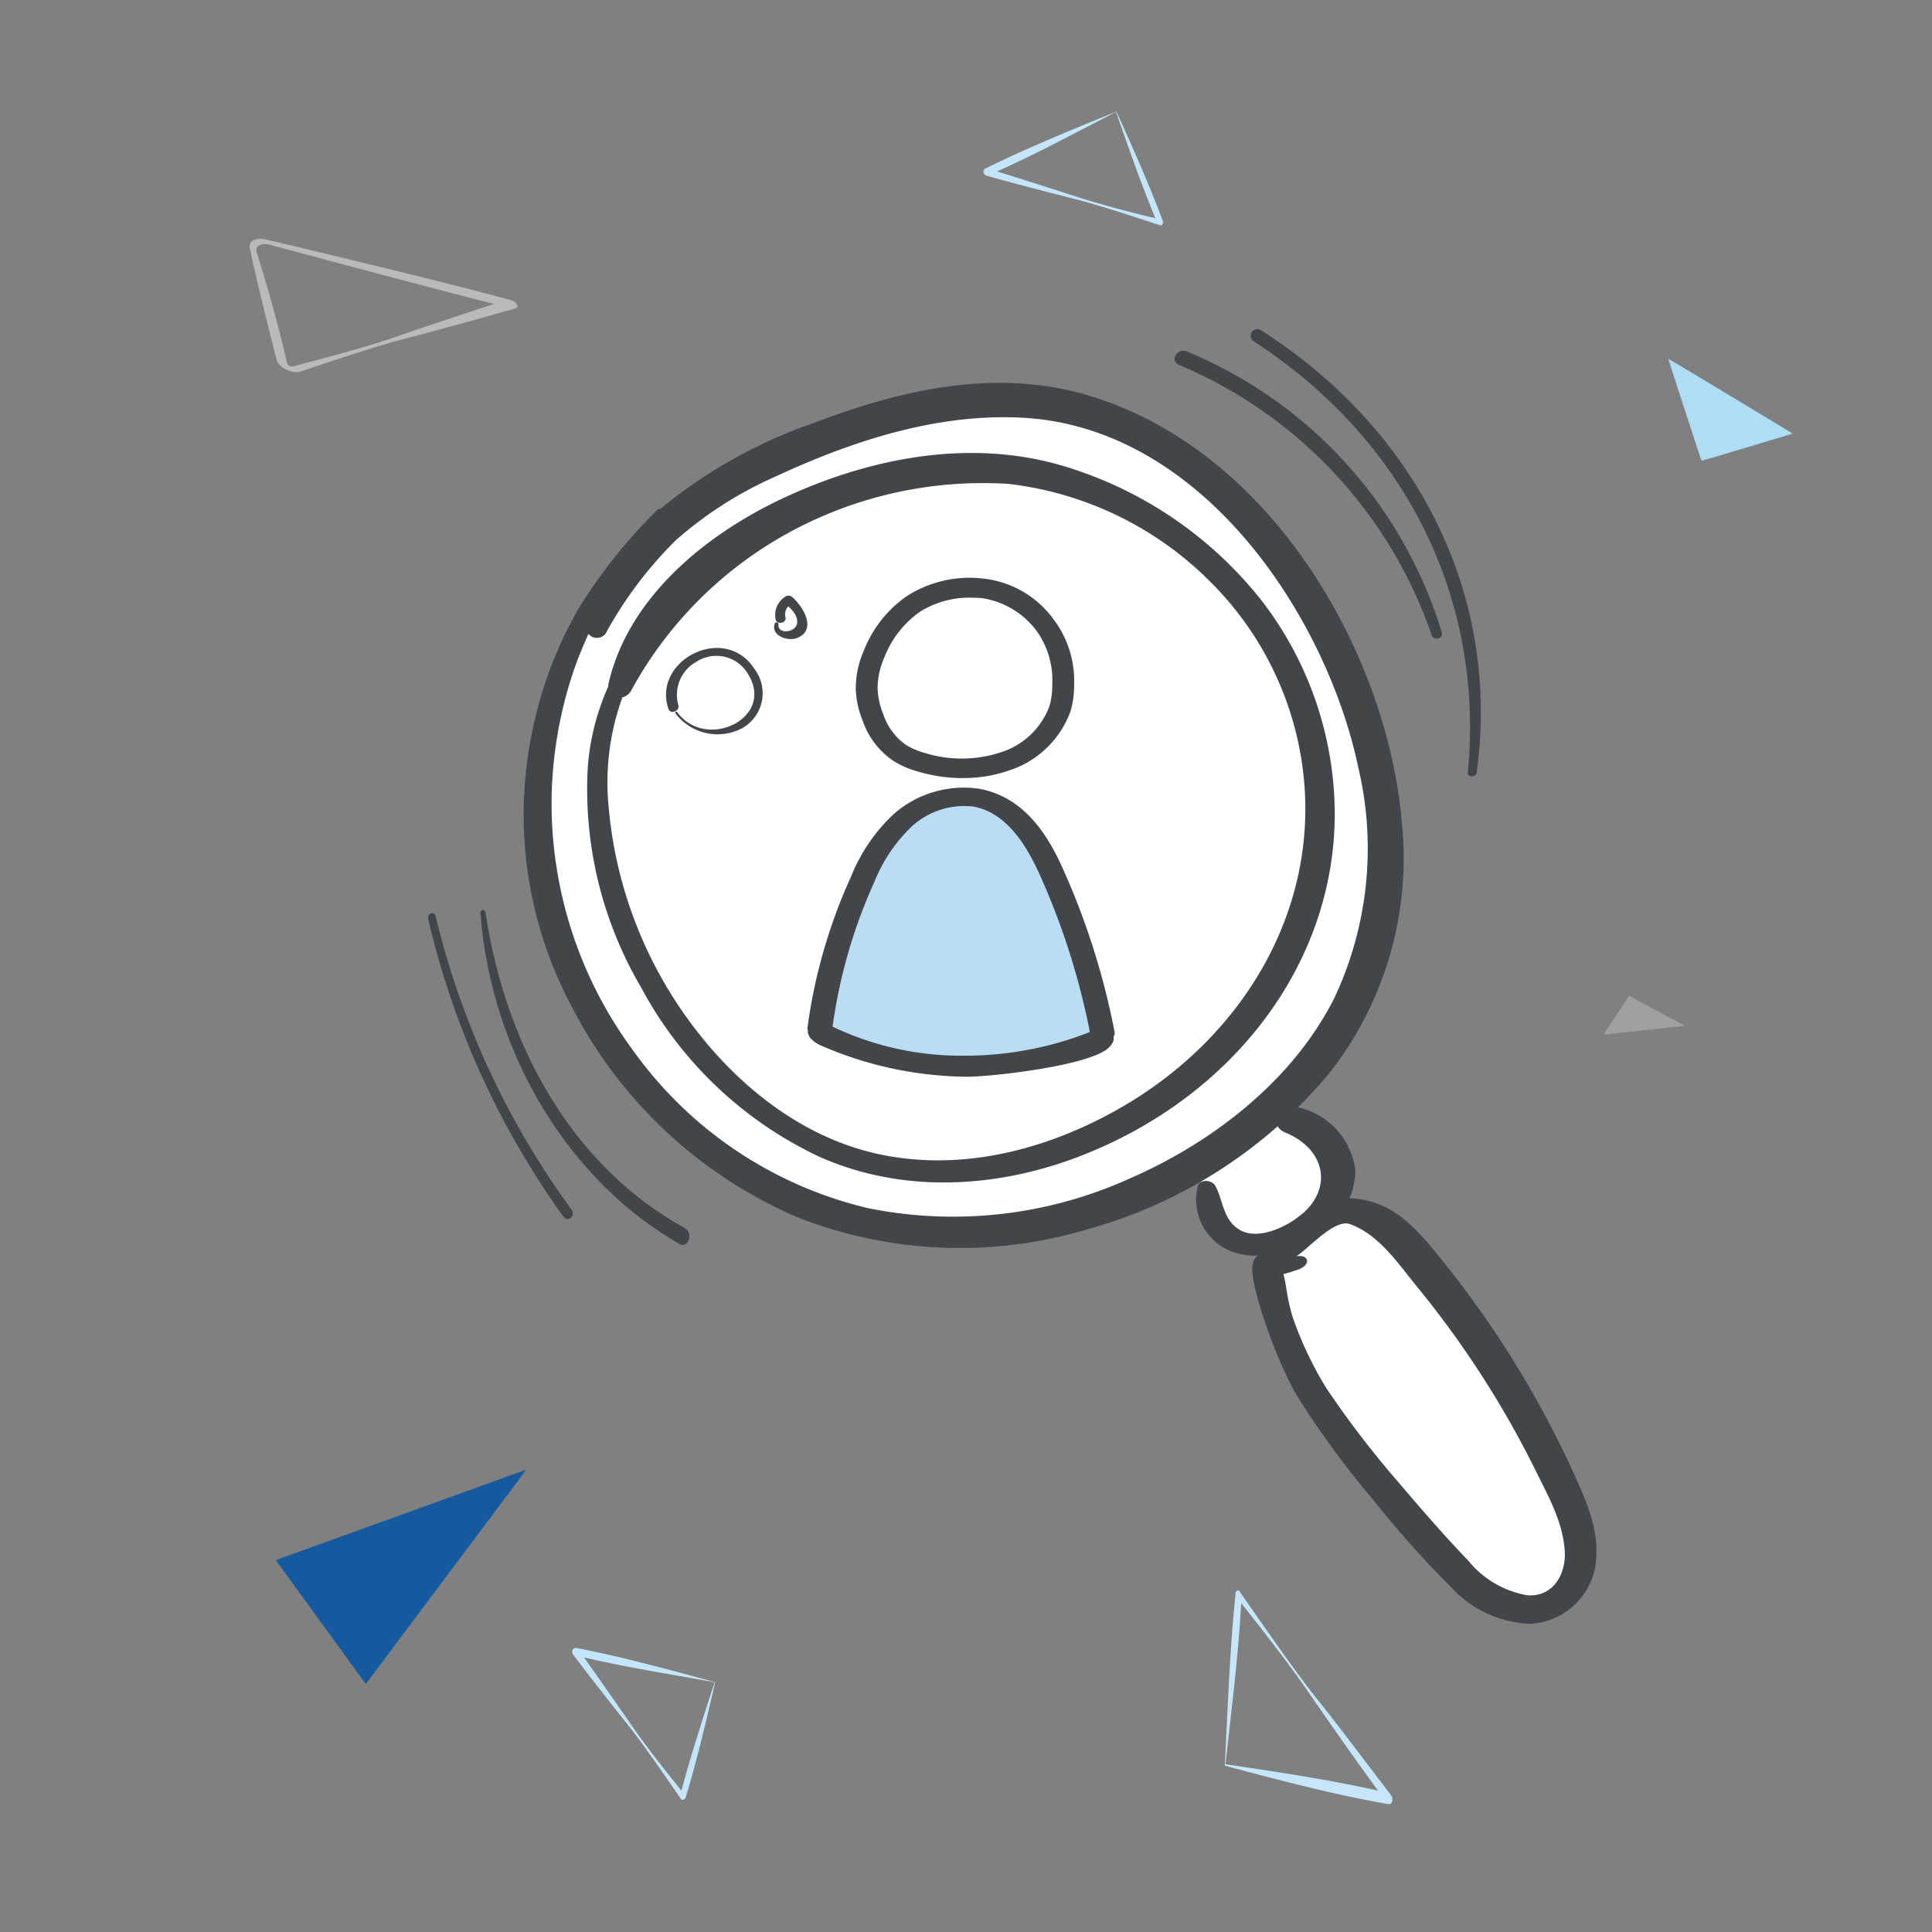 <?xml version="1.0" encoding="UTF-8" standalone="no"?>
<svg
   xmlns:dc="http://purl.org/dc/elements/1.1/"
   xmlns:cc="http://creativecommons.org/ns#"
   xmlns:rdf="http://www.w3.org/1999/02/22-rdf-syntax-ns#"
   xmlns:svg="http://www.w3.org/2000/svg"
   xmlns="http://www.w3.org/2000/svg"
   xmlns:sodipodi="http://sodipodi.sourceforge.net/DTD/sodipodi-0.dtd"
   xmlns:inkscape="http://www.inkscape.org/namespaces/inkscape"
   width="348"
   height="348"
   viewBox="0 0 92.075 92.075"
   version="1.1"
   id="svg85"
   inkscape:version="1.0.2 (e86c870879, 2021-01-15)"
   sodipodi:docname="Lupe-fuer-Trainingssuche-mit-Dreiecken.svg">
  <rect x="0" y="0" width="92.075" height="92.075" fill="#808080" stroke="none"/>
  <defs
     id="defs79" />
  <sodipodi:namedview
     id="base"
     pagecolor="#ffffff"
     bordercolor="#666666"
     borderopacity="1.0"
     inkscape:pageopacity="0.0"
     inkscape:pageshadow="2"
     inkscape:zoom="1.4"
     inkscape:cx="400"
     inkscape:cy="160"
     inkscape:document-units="mm"
     inkscape:current-layer="layer1"
     inkscape:document-rotation="0"
     showgrid="false"
     units="px"
     inkscape:window-width="1920"
     inkscape:window-height="1017"
     inkscape:window-x="-8"
     inkscape:window-y="-8"
     inkscape:window-maximized="1" />
  <g
     inkscape:label="Ebene 1"
     inkscape:groupmode="layer"
     id="layer1">
    <g
       id="g403">
      <g
         id="g152"
         transform="matrix(0.708,0,0,0.708,20.405,15.679)">
        <path
           id="Pfad_51188"
           data-name="Pfad 51188"
           d="m 5.259,1.183 a 6.078,6.078 0 0 0 -5.283,-2.074 c -3.576,0.258 -3.345,1.435 -3.826,2.957 -0.481,1.522 0,3.212 0.494,4.823 0.494,1.611 9.132,14.35 10.656,15.656 1.524,1.306 5.014,4.019 7.462,2.531 2.448,-1.488 1.708,-5.294 0.894,-6.83 C 14.842,16.71 6.675,2.383 5.259,1.183"
           transform="translate(61.073,60.669)"
           fill="#ffffff" />
        <path
           id="Pfad_51189"
           data-name="Pfad 51189"
           d="M 5.1,2.408 A 4.393,4.393 0 0 1 0.587,6.67 4.393,4.393 0 0 1 -3.926,2.408 4.393,4.393 0 0 1 0.587,-1.854 4.393,4.393 0 0 1 5.1,2.408"
           transform="translate(55.949,55.183)"
           fill="#ffffff" />
        <path
           id="Pfad_51190"
           data-name="Pfad 51190"
           d="M 31.835,13.81 A 24.546,24.546 0 0 1 30.18,29.916 c -2.812,5.6 -8.278,10.007 -14.336,12.637 A 29.906,29.906 0 0 1 -2.389,44.609 28.129,28.129 0 0 1 -18.845,33.546 29.036,29.036 0 0 1 -24.5,15.573 a 29.432,29.432 0 0 1 1.506,-8.43 c 0.308,-0.913 0.676,-1.789 1.058,-2.651 a 0.761,0.761 0 0 0 1.2,-0.014 28.174,28.174 0 0 1 4.931,-6.547 27.064,27.064 0 0 1 7.071,-4.482 c 5.111,-2.366 11.1,-4.389 17.184,-4.042 12.6,0.715 21.2,14.005 23.385,24.4"
           transform="translate(31.778,15.557)"
           fill="#ffffff" />
        <path
           id="Pfad_51191"
           data-name="Pfad 51191"
           d="m 0.074,3 a 3.738,3.738 0 0 0 1.908,4.234 c 1.91,0.977 4.391,0.184 6,-0.839 a 5.2,5.2 0 0 0 2.7,-4.43 4.965,4.965 0 0 0 -3.525,-4.182 C 5.769,-2.686 4.61,-1.18 5.98,-0.6 8.787,0.579 9.15,3.3 6.9,5.036 6,5.736 4.157,6.654 2.923,5.96 1.759,5.308 1.771,3.915 1.251,2.979 1.038,2.588 0.233,2.494 0.074,3"
           transform="translate(51.735,54.697)"
           fill="#42454a" />
        <path
           id="Pfad_51192"
           data-name="Pfad 51192"
           d="m 0.028,2.479 c -0.389,1.078 1.614,6.743 3.039,9.044 a 59.736,59.736 0 0 0 5.033,6.858 68.035,68.035 0 0 0 5.239,5.876 7.582,7.582 0 0 0 5.313,2.487 4.682,4.682 0 0 0 4.384,-3.708 c 0.444,-2.29 -0.52,-4.432 -1.412,-6.4 A 67.161,67.161 0 0 0 12.493,1.953 C 10.9,0 9.214,-1.978 6.108,-1.907 3.895,-1.861 0.577,0.928 0.968,3.066 1.062,3.583 2.423,3.117 3.014,2.919 4.046,2.574 3.773,1.751 2.727,2.05 c 0.384,0.2 2.618,-2.635 3.812,-2.214 1.975,0.7 3.3,2.722 4.5,4.186 a 64.973,64.973 0 0 1 8.009,12.405 c 0.846,1.717 1.883,3.533 1.966,5.517 0.06,1.386 -0.715,3 -2.524,2.883 A 6.564,6.564 0 0 1 14.534,22.514 C 12.886,20.8 11.334,19 9.8,17.2 A 64.969,64.969 0 0 1 4.961,10.88 23.94,23.94 0 0 1 2.694,6.091 C 2.131,4.227 2.354,3.553 1.724,2.321 a 0.894,0.894 0 0 0 -1.7,0.159"
           transform="translate(55.498,60.413)"
           fill="#42454a" />
        <path
           id="Pfad_51193"
           data-name="Pfad 51193"
           d="M 21.327,0.435 C 14.966,-1.374 8.515,0.3 3.051,2.387 a 33.283,33.283 0 0 0 -10.263,5.761 0.319,0.319 0 0 0 -0.237,0.1 35.29,35.29 0 0 0 -5.313,6.678 27.879,27.879 0 0 0 -3.074,8.193 27.428,27.428 0 0 0 2.589,18.4 30.7,30.7 0 0 0 15.23,14.3 29.932,29.932 0 0 0 19.4,0.867 32.488,32.488 0 0 0 16.411,-10.53 23.378,23.378 0 0 0 4.9,-16.922 C 41.76,18.059 33.978,4.04 21.327,0.435 m 18.435,25.1 a 23.656,23.656 0 0 1 -1.6,15.522 c -2.71,5.4 -7.977,9.644 -13.817,12.18 a 28.8,28.8 0 0 1 -17.568,1.982 27.1,27.1 0 0 1 -15.858,-10.66 27.984,27.984 0 0 1 -5.446,-17.32 28.391,28.391 0 0 1 1.451,-8.124 c 0.3,-0.88 0.651,-1.724 1.021,-2.556 a 0.735,0.735 0 0 0 1.152,-0.011 27.01,27.01 0 0 1 4.752,-6.311 26.111,26.111 0 0 1 6.813,-4.323 c 4.927,-2.281 10.695,-4.23 16.561,-3.9 12.143,0.692 20.433,13.5 22.539,23.52"
           transform="translate(22.844,3.962)"
           fill="#42454a" />
        <path
           id="Pfad_51194"
           data-name="Pfad 51194"
           d="M 18.135,0.5 C 11.551,-1.468 4.7,0.132 -0.643,2.612 -6.178,5.185 -11.261,9.527 -12.517,15.231 a 0.884,0.884 0 0 0 0,0.11 16.151,16.151 0 0 0 -1.383,5.511 26.346,26.346 0 0 0 3.609,14.768 26.276,26.276 0 0 0 12.069,11.41 C 7.672,49.612 14.057,48.959 19.259,46.945 29.7,42.9 36.5,33.779 36.384,23.647 A 23.625,23.625 0 0 0 31.453,9.541 26.754,26.754 0 0 0 18.135,0.5 m 9.474,7.4 a 21.657,21.657 0 0 1 6.536,12.371 C 35.63,29.655 30.666,38.6 22.183,43.572 17.767,46.161 11.944,48.05 5.994,46.878 c -5.3,-1.046 -9.642,-4.55 -12.665,-8.5 A 28.59,28.59 0 0 1 -12.512,23.2 16.723,16.723 0 0 1 -11.565,16.071 0.984,0.984 0 0 0 -10.995,15.65 26.621,26.621 0 0 1 -0.93,5.3 27.232,27.232 0 0 1 14.425,1.7 22.9,22.9 0 0 1 27.609,7.893"
           transform="translate(24.64,8.728)"
           fill="#42454a" />
        <path
           id="Pfad_51195"
           data-name="Pfad 51195"
           d="M 3.951,0 A 6.753,6.753 0 0 0 0.033,1.009 7.234,7.234 0 0 0 -2.567,4.345 5.591,5.591 0 0 0 -3.04,6.6 5.386,5.386 0 0 0 -2.626,8.437 4.394,4.394 0 0 0 -0.98,10.66 5.121,5.121 0 0 0 0.344,11.232 9.075,9.075 0 0 0 5.87,11.2 5.523,5.523 0 0 0 9.41,7.841 5.607,5.607 0 0 0 9.61,6.241 6.1,6.1 0 0 0 8.45,2.361 6.06,6.06 0 0 0 4.484,0.023 C 4.309,0.007 4.13,0 3.951,0"
           transform="translate(32.846,17.679)"
           fill="#ffffff" />
        <path
           id="Pfad_51196"
           data-name="Pfad 51196"
           d="m 5.991,10.045 a 27.2,27.2 0 0 0 5.777,-0.6 21.976,21.976 0 0 0 2.248,-0.6 65.67,65.67 0 0 0 -3.678,-12.117 C 9.577,-5.127 8.372,-7.228 5.938,-7.661 a 5.833,5.833 0 0 0 -4.52,1.261 9.514,9.514 0 0 0 -2.448,3.38 38.465,38.465 0 0 0 -3.582,11.454 37.442,37.442 0 0 0 10.6,1.612"
           transform="translate(30.926,39.336)"
           fill="#baddf4" />
        <path
           id="Pfad_51197"
           data-name="Pfad 51197"
           d="m 4.072,7.61 a 10.563,10.563 0 0 1 -3.06,-0.453 6.216,6.216 0 0 1 -1.618,-0.71 5.383,5.383 0 0 1 -2.06,-2.7 6.283,6.283 0 0 1 -0.467,-2.108 6.361,6.361 0 0 1 0.533,-2.583 8.049,8.049 0 0 1 2.885,-3.683 7.836,7.836 0 0 1 5.194,-1.191 6.75,6.75 0 0 1 4.736,2.784 6.847,6.847 0 0 1 1.352,4.3 6.345,6.345 0 0 1 -0.24,1.834 6.538,6.538 0 0 1 -4.17,4.007 9.327,9.327 0 0 1 -3.085,0.5 M 4.835,-4.528 a 6.266,6.266 0 0 0 -3.641,0.938 6.723,6.723 0 0 0 -2.412,3.1 5.164,5.164 0 0 0 -0.444,2.1 5.029,5.029 0 0 0 0.384,1.706 A 4.1,4.1 0 0 0 0.251,5.378 4.815,4.815 0 0 0 1.483,5.909 8.421,8.421 0 0 0 6.617,5.879 5.136,5.136 0 0 0 9.909,2.757 5.114,5.114 0 0 0 10.095,1.27 5.668,5.668 0 0 0 9.017,-2.33 5.629,5.629 0 0 0 5.332,-4.508 q -0.248,-0.021 -0.5,-0.021"
           transform="translate(31.916,22.621)"
           fill="#42454a" />
        <path
           id="Pfad_51198"
           data-name="Pfad 51198"
           d="M 11.685,9.3 A 49.734,49.734 0 0 0 8.161,-1.784 C 7.246,-3.8 5.669,-6.536 2.526,-7.078 a 7.146,7.146 0 0 0 -5.711,1.71 11.73,11.73 0 0 0 -2.867,4.2 A 36.055,36.055 0 0 0 -9,9.1 c 0,0.034 0.034,0.057 0.037,0.09 -0.037,0.29 0.159,0.644 0.752,0.963 a 25.015,25.015 0 0 0 9.981,2.158 c 1.625,0 8.131,-0.724 9.476,-1.917 0.313,-0.278 0.421,-0.552 0.366,-0.77 a 0.47,0.47 0 0 0 0.074,-0.32 M 10,9.2 c -0.018,0.034 0.014,0.074 0,0.11 a 22.986,22.986 0 0 1 -8.4,1.586 20.15,20.15 0 0 1 -8.9,-1.955 35.08,35.08 0 0 1 2.8,-9.713 10.625,10.625 0 0 1 2.557,-3.787 5.231,5.231 0 0 1 4.1,-1.317 C 3.92,-5.573 5.373,-4.1 6.6,-1.386 A 48.616,48.616 0 0 1 10,9.2"
           transform="translate(34.522,38.021)"
           fill="#42454a" />
        <path
           id="Pfad_51199"
           data-name="Pfad 51199"
           d="M 8.593,16.867 C 10.232,5.039 4.652,-6.175 -5.939,-12.909 a 0.444,0.444 0 0 0 -0.467,0.756 C 3.894,-5.447 9.112,5.28 8,16.865 c -0.034,0.359 0.549,0.347 0.6,0"
           transform="translate(61.985,12.985)"
           fill="#42454a" />
        <path
           id="Pfad_51200"
           data-name="Pfad 51200"
           d="M 10.166,10.722 A 29.81,29.81 0 0 0 -6.988,-8.2 c -0.641,-0.28 -1.2,0.6 -0.549,0.892 a 30.472,30.472 0 0 1 17.017,18.2 c 0.136,0.4 0.807,0.246 0.687,-0.166"
           transform="translate(58.071,9.72)"
           fill="#42454a" />
        <path
           id="Pfad_51201"
           data-name="Pfad 51201"
           d="m 0.359,2.488 a 3.553,3.553 0 0 0 4.52,0.979 2.693,2.693 0 0 0 0.828,-3.926 c -2,-3.179 -6.938,-0.632 -5.821,2.641 0.14,0.412 0.8,0.138 0.664,-0.269 A 2.54,2.54 0 0 1 1.776,-0.992 2.466,2.466 0 0 1 5.27,-0.116 C 7.056,2.84 2.389,5.031 0.474,2.4 0.421,2.326 0.311,2.411 0.359,2.485"
           transform="translate(16.288,23.388)"
           fill="#42454a" />
        <path
           id="Pfad_51202"
           data-name="Pfad 51202"
           d="m 0.029,1.055 c -0.308,0.8 0.839,1.258 1.531,0.97 1.349,-0.563 0.306,-2.2 -0.412,-2.779 A 0.364,0.364 0 0 0 0.739,-0.745 1.447,1.447 0 0 0 0.077,0.768 c 0.064,0.4 0.738,0.3 0.671,-0.1 A 0.786,0.786 0 0 1 1.16,-0.257 c -0.136,0 -0.271,0.007 -0.409,0.009 0.372,0.3 0.844,0.779 0.777,1.285 C 1.441,1.692 0.183,1.828 0.273,1.108 0.289,0.977 0.077,0.931 0.029,1.055"
           transform="translate(23.31,18.759)"
           fill="#42454a" />
        <path
           id="Pfad_51203"
           data-name="Pfad 51203"
           d="M 0.007,0.249 A 56.123,56.123 0 0 0 9.1,20.241 c 0.3,0.414 0.848,-0.067 0.543,-0.48 A 55.424,55.424 0 0 1 0.5,0.024 C 0.4,-0.385 -0.1,-0.158 0,0.249"
           transform="translate(0.006,39.513)"
           fill="#42454a" />
        <path
           id="Pfad_51204"
           data-name="Pfad 51204"
           d="m 0,0.124 c 0.754,9.669 6.117,18.109 13.4,22.27 0.584,0.331 0.959,-0.749 0.372,-1.069 C 6.47,17.338 1.748,9.432 0.343,0.092 0.3,-0.177 -0.02,-0.147 0,0.124"
           transform="translate(3.518,39.2)"
           fill="#42454a" />
      </g>
      <path
         id="path847"
         d="m 25.084,70.038 -11.941,4.314 4.29,5.905 z"
         style="fill:#155a9f;fill-opacity:1;stroke:none;stroke-width:0.037px;stroke-linecap:butt;stroke-linejoin:miter;stroke-opacity:1" />
      <path
         style="fill:#aedef6;fill-opacity:1;stroke:none;stroke-width:0;stroke-dasharray:none"
         d="m 81.036,21.806 c -0.027,-0.083 -0.26,-0.797 -0.518,-1.587 -0.93,-2.846 -1.016,-3.112 -1.007,-3.117 0.009,-0.005 3.054,1.822 5.157,3.095 0.425,0.257 0.77,0.468 0.768,0.469 -0.007,0.004 -3.327,0.998 -3.815,1.143 -0.275,0.081 -0.507,0.148 -0.518,0.148 -0.01,0 -0.04,-0.068 -0.067,-0.151 z"
         id="path2" />
      <path
         id="Pfad_120943"
         data-name="Pfad 120943"
         d="M 76.422,49.304 80.302,48.889 77.635,47.457 Z"
         fill="#a0a0a0"
         style="stroke-width:0.288" />
      <path
         id="Pfad_120946"
         data-name="Pfad 120946"
         d="m 19.044,16.211 c 1.393,-0.36 4.158,-1.119 5.518,-1.514 0.21,-0.051 0.051,-0.332 -0.225,-0.397 -3.325,-0.906 -9.342,-2.338 -11.638,-2.88 -0.505,-0.119 -0.866,0.063 -0.796,0.401 0.285,1.389 0.934,3.973 1.279,5.324 0.093,0.367 0.753,0.695 1.138,0.564 1.284,-0.435 3.592,-1.203 4.725,-1.499 m 4.506,-1.724 c -1.415,0.456 -3.552,1.17 -4.674,1.563 -1.359,0.475 -3.346,1.004 -4.934,1.416 a 0.238,0.238 0 0 1 -0.253,-0.135 c -0.414,-1.764 -0.886,-3.507 -1.459,-5.306 -0.096,-0.301 0.215,-0.472 0.659,-0.352 2.021,0.544 7.215,1.94 10.66,2.814"
         fill="#bababa"
         style="stroke-width:0.22" />
      <path
         id="t-02"
         d="m 59.018,75.793 a 0.155,0.155 0 0 0 -0.136,0.17 c -0.271,2.649 -0.374,5.468 -0.51,8.185 2.547,0.679 5.23,1.393 7.811,1.834 h 0.034 c 0.136,0 0.204,-0.272 0.068,-0.442 -0.917,-1.189 -2.717,-3.6 -3.668,-4.755 -1.053,-1.358 -2.513,-3.464 -3.531,-4.924 a 0.073,0.073 0 0 0 -0.068,-0.068 m 6.656,9.543 c -2.446,-0.543 -4.789,-0.883 -7.269,-1.257 0.272,-2.514 0.611,-5.128 0.747,-7.675 1.087,1.358 2.479,3.158 3.396,4.517 0.747,1.087 2.173,3.124 3.125,4.415"
         fill="#c5e7f9"
         style="stroke-width:0.265" />
      <path
         id="t-04"
         d="m 55.386,10.708 a 0.128,0.128 0 0 1 -0.107,0.026 C 54.075,10.337 52.381,9.778 51.152,9.466 50.129,9.206 48.032,8.665 47.012,8.371 46.876,8.325 46.822,8.146 46.915,8.067 l 0.038,-0.032 c 2.017,-0.998 4.197,-1.878 6.253,-2.717 0.779,1.72 1.572,3.493 2.226,5.255 a 0.209,0.209 0 0 1 -0.046,0.135 M 47.516,8.17 c 1.087,0.335 2.766,0.875 3.648,1.158 1.118,0.372 2.687,0.782 3.899,1.075 C 54.381,8.761 53.778,7.021 53.187,5.334 51.259,6.323 49.452,7.304 47.516,8.17"
         fill="#c4e6fa"
         style="stroke-width:0.191" />
      <path
         id="t-04-5"
         d="m 32.548,85.776 a 0.128,0.128 0 0 1 -0.1,-0.044 c -0.717,-1.045 -1.725,-2.518 -2.513,-3.511 -0.656,-0.827 -1.996,-2.528 -2.629,-3.381 -0.08,-0.119 -0.015,-0.294 0.108,-0.3 l 0.049,-0.003 c 2.209,0.429 4.476,1.051 6.62,1.631 -0.424,1.84 -0.868,3.73 -1.416,5.529 a 0.209,0.209 0 0 1 -0.119,0.08 m -4.719,-6.79 c 0.661,0.925 1.669,2.373 2.199,3.133 0.664,0.974 1.662,2.251 2.449,3.218 0.454,-1.719 1.029,-3.468 1.581,-5.168 -2.133,-0.383 -4.164,-0.698 -6.229,-1.184"
         fill="#c4e6fa"
         style="stroke-width:0.191" />
    </g>
  </g>
</svg>
